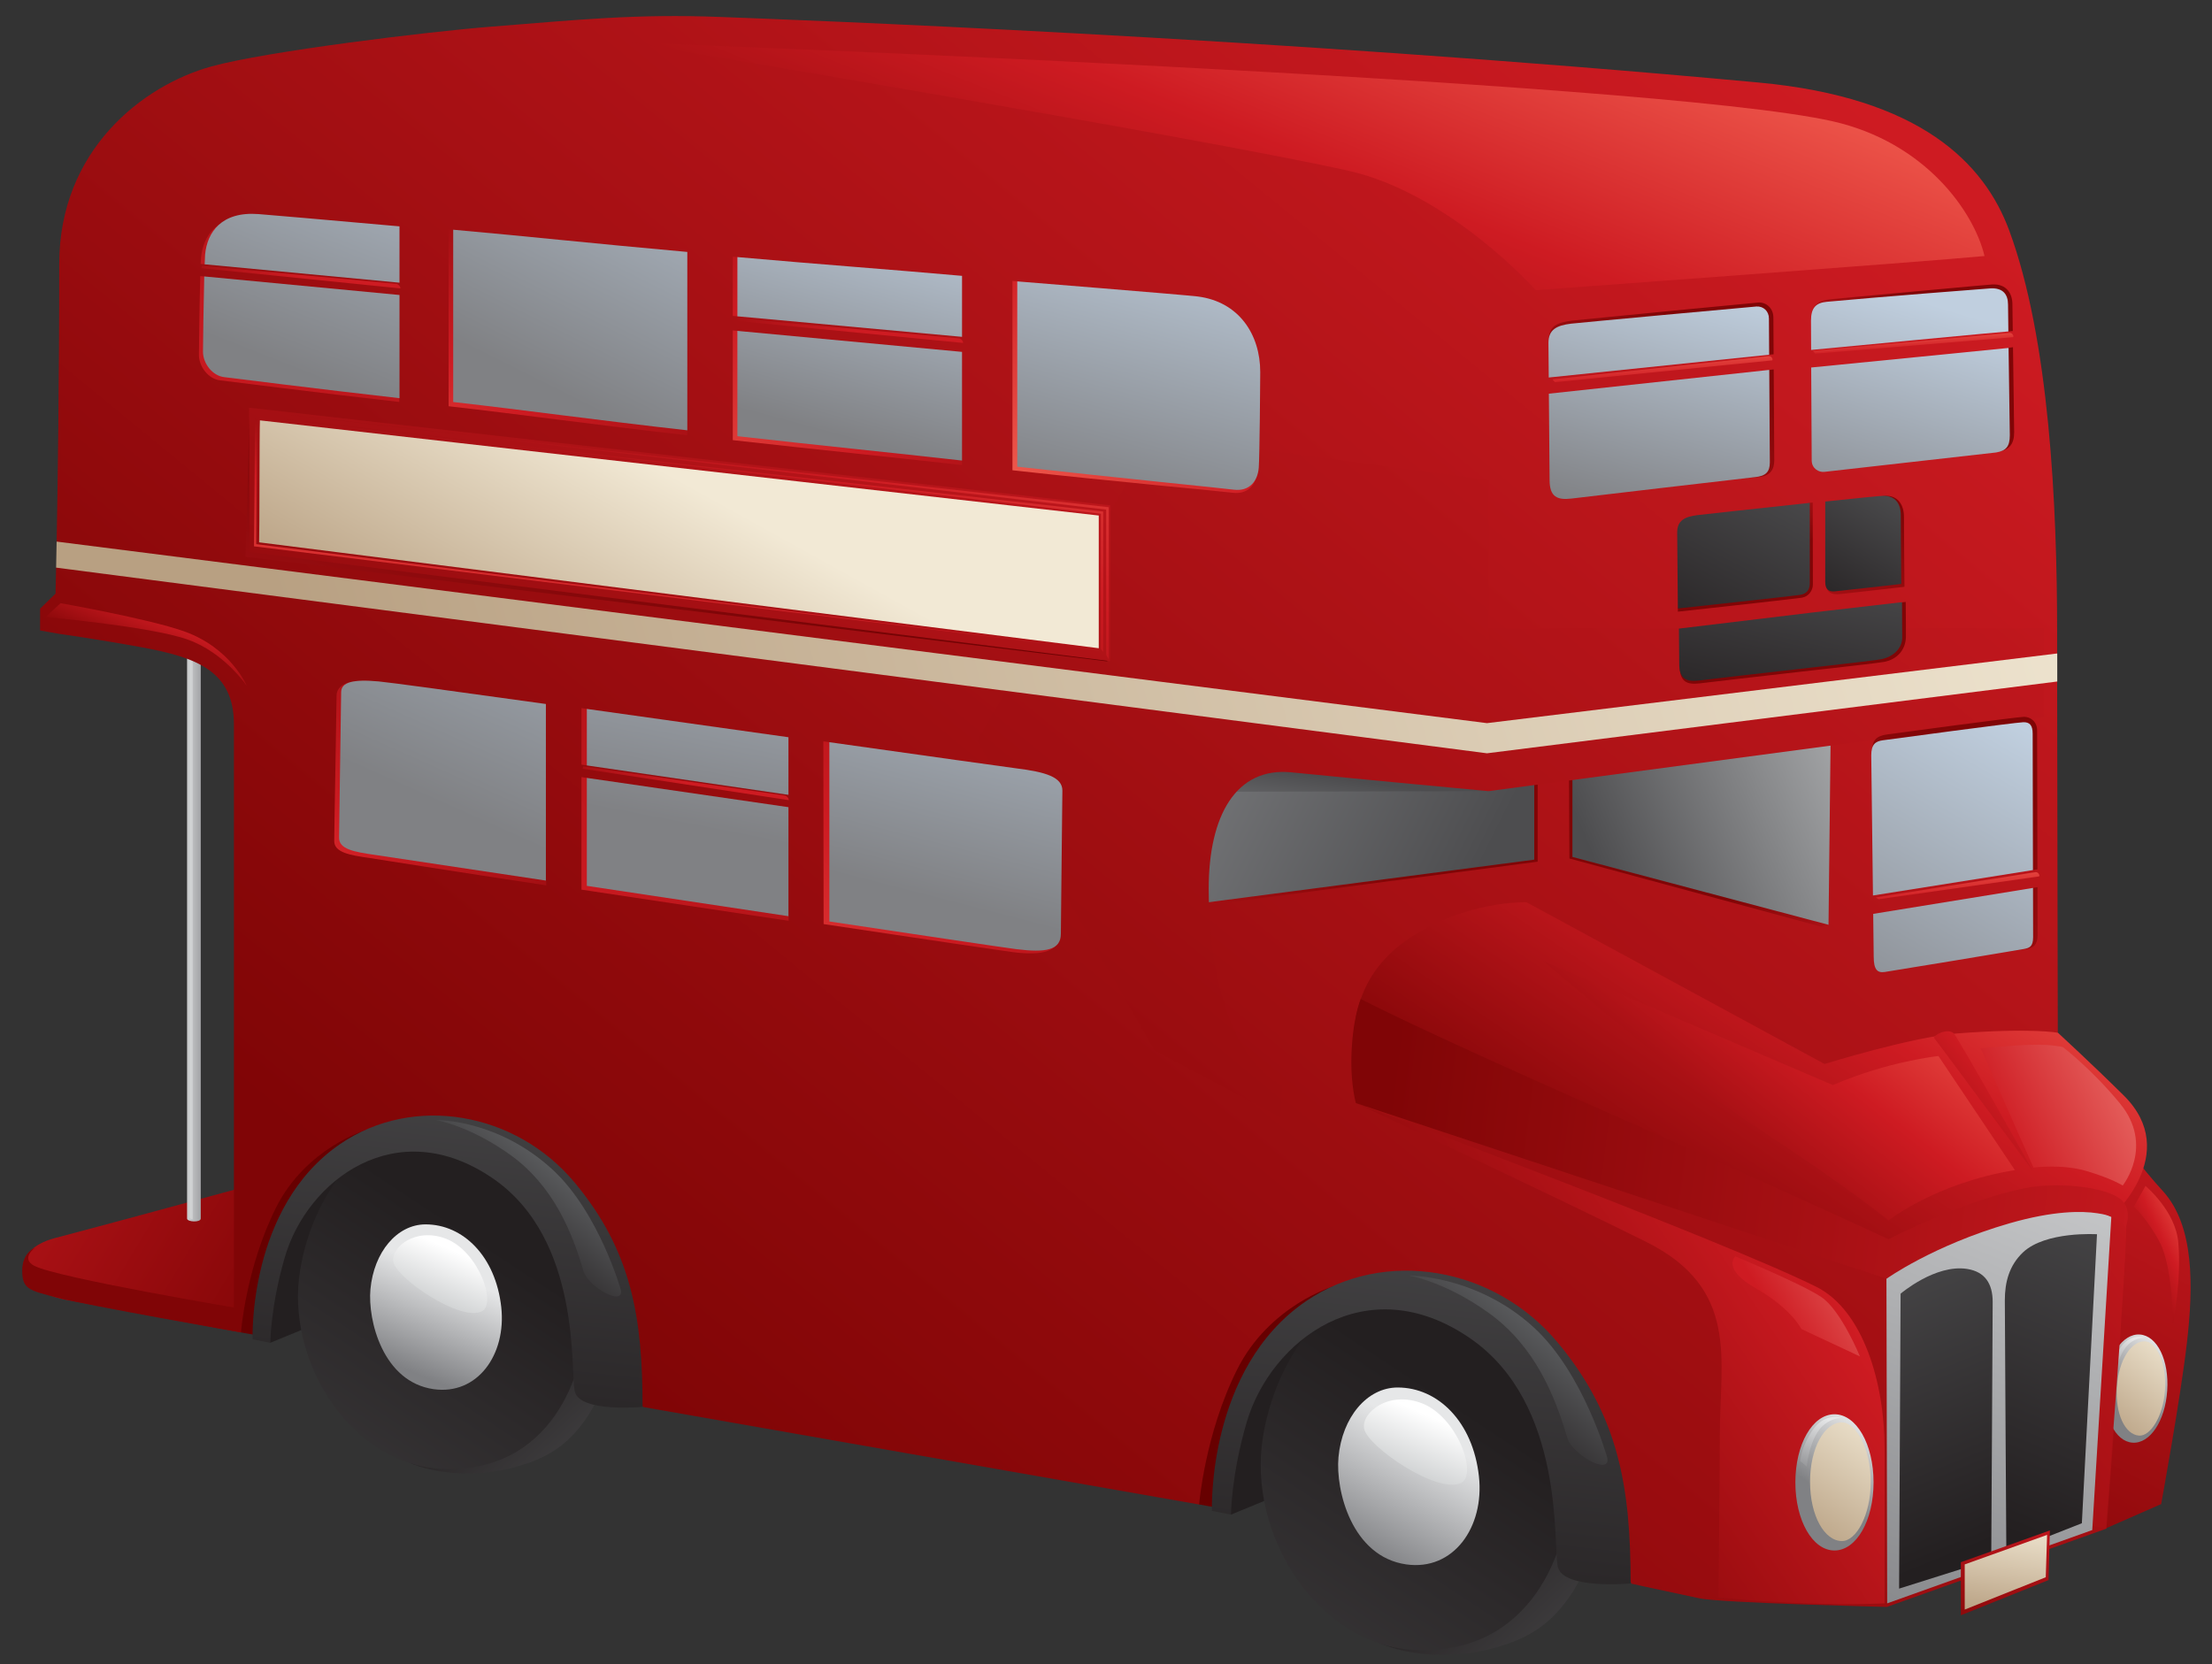 <?xml version="1.0" encoding="utf-8"?>
<!-- Generator: Adobe Illustrator 16.0.0, SVG Export Plug-In . SVG Version: 6.00 Build 0)  -->
<!DOCTYPE svg PUBLIC "-//W3C//DTD SVG 1.1//EN" "http://www.w3.org/Graphics/SVG/1.1/DTD/svg11.dtd">
<svg version="1.1" id="Calque_1" xmlns="http://www.w3.org/2000/svg" xmlns:xlink="http://www.w3.org/1999/xlink" x="0px" y="0px"
	 width="232px" height="174.598px" viewBox="0 0 232 174.598" enable-background="new 0 0 232 174.598" xml:space="preserve">
<rect x="0" y="0" width="232" height="174.598" fill="#333333" stroke="none"/>
<g>
	
		<linearGradient id="SVGID_1_" gradientUnits="userSpaceOnUse" x1="438.504" y1="-386.966" x2="460.594" y2="-363.197" gradientTransform="matrix(-1 0 0 -1 512.246 -228.863)">
		<stop  offset="0" style="stop-color:#58595B"/>
		<stop  offset="0.876" style="stop-color:#231F20"/>
	</linearGradient>
	<path fill="url(#SVGID_1_)" d="M64.355,125.158c-2.092-3.269-10.244-8.162-15.682-8.109c-5.439,0.056-9.929,6.274-10.977,14.185
		c-0.627,4.747,5.854,25.264,16.209,22.34c10.531-2.969,10.279-12.921,10.279-18.996C64.186,134.577,66.443,128.43,64.355,125.158z"
		/>
	
		<linearGradient id="SVGID_2_" gradientUnits="userSpaceOnUse" x1="444.885" y1="-393.813" x2="467.167" y2="-369.837" gradientTransform="matrix(-1 0 0 -1 512.246 -228.863)">
		<stop  offset="0" style="stop-color:#58595B"/>
		<stop  offset="0.876" style="stop-color:#231F20"/>
	</linearGradient>
	<path fill="url(#SVGID_2_)" d="M60.67,141.468l-25.052,6.513c0,0,3.092,3.539,7.138,5.383c3.217,1.465,7.955,1.587,11.814,0.379
		c2.675-0.834,6.599-2.254,9.271-9.77L60.67,141.468z"/>
	
		<linearGradient id="SVGID_3_" gradientUnits="userSpaceOnUse" x1="334.406" y1="-406.26" x2="358.122" y2="-380.742" gradientTransform="matrix(-1 0 0 -1 512.246 -228.863)">
		<stop  offset="0" style="stop-color:#58595B"/>
		<stop  offset="0.876" style="stop-color:#231F20"/>
	</linearGradient>
	<path fill="url(#SVGID_3_)" d="M167.761,142.029c-2.243-3.511-10.993-8.763-16.832-8.705c-5.841,0.057-10.663,6.735-11.784,15.227
		c-0.676,5.096,6.284,27.124,17.4,23.986c11.305-3.191,11.034-13.875,11.034-20.396
		C167.579,152.141,170.005,145.542,167.761,142.029z"/>
	
		<linearGradient id="SVGID_4_" gradientUnits="userSpaceOnUse" x1="341.253" y1="-413.613" x2="365.175" y2="-387.873" gradientTransform="matrix(-1 0 0 -1 512.246 -228.863)">
		<stop  offset="0" style="stop-color:#58595B"/>
		<stop  offset="0.876" style="stop-color:#231F20"/>
	</linearGradient>
	<path fill="url(#SVGID_4_)" d="M163.809,159.537l-26.896,6.992c0,0,3.32,3.8,7.662,5.779c3.453,1.572,8.541,1.702,12.688,0.407
		c2.869-0.896,7.082-2.422,9.95-10.489L163.809,159.537z"/>
	<path fill="#231F20" d="M127.337,157.703c0,0,1.101-7.445,3.033-12.409c1.929-4.963,7.721-9.099,13.233-10.753
		c5.516-1.656,10.48,1.103,10.48,1.103l-0.553,1.381c0,0-6.067-1.655-12.684,1.102c-6.621,2.758-5.517,18.199-5.517,18.199
		l-6.22,2.559L127.337,157.703z"/>
	
		<linearGradient id="SVGID_5_" gradientUnits="userSpaceOnUse" x1="529.509" y1="-334.254" x2="479.276" y2="-364.531" gradientTransform="matrix(-1 0 0 -1 512.246 -228.863)">
		<stop  offset="0.073" style="stop-color:#CE1B22"/>
		<stop  offset="1" style="stop-color:#800506"/>
	</linearGradient>
	<path fill="url(#SVGID_5_)" d="M26.074,132.292l11.349-11.013c0,0-20.662,5.701-31.651,8.593c-4.804,1.267-4.461,5.388,1.08,6.466
		c2.24,0.436,18.391,3.428,18.391,3.428l0.46-0.13l0.063-1.342l-0.922-0.151L26.074,132.292z"/>
	
		<linearGradient id="SVGID_6_" gradientUnits="userSpaceOnUse" x1="493.489" y1="-325.233" x2="489.998" y2="-325.233" gradientTransform="matrix(-1 0 0 -1 512.246 -228.863)">
		<stop  offset="0" style="stop-color:#E6E7E8"/>
		<stop  offset="1" style="stop-color:#808184"/>
	</linearGradient>
	<path fill="url(#SVGID_6_)" d="M19.621,64.611h1.436c0,0,0,62.598,0,63.216c0,0.436-1.436,0.373-1.436,0
		S19.621,64.611,19.621,64.611z"/>
	
		<linearGradient id="SVGID_7_" gradientUnits="userSpaceOnUse" x1="510.61" y1="-323.868" x2="494.472" y2="-325.721" gradientTransform="matrix(-1 0 0 -1 512.246 -228.863)">
		<stop  offset="0.101" style="stop-color:#FFFFFF"/>
		<stop  offset="0.82" style="stop-color:#D0D2D3"/>
	</linearGradient>
	<path fill="url(#SVGID_7_)" d="M19.848,66.37c0,0,0,60.953,0,61.279c0,0.146,0.082,0.234,0.359,0.256V66.37H19.848z"/>
	
		<linearGradient id="SVGID_8_" gradientUnits="userSpaceOnUse" x1="279.899" y1="-334.997" x2="311.628" y2="-396.166" gradientTransform="matrix(-1 0 0 -1 512.246 -228.863)">
		<stop  offset="0.073" style="stop-color:#CE1B22"/>
		<stop  offset="1" style="stop-color:#800506"/>
	</linearGradient>
	<path fill="url(#SVGID_8_)" d="M205.523,117.148l5.608,39.797l9.724,3.387l5.813-2.549c0,0,2.034-11.108,2.703-16.94
		c0.666-5.811,0.831-12.274-2.573-15.953c-4.112-4.443-10.228-13.736-10.228-13.736L205.523,117.148z"/>
	
		<linearGradient id="SVGID_9_" gradientUnits="userSpaceOnUse" x1="317.649" y1="-220.124" x2="445.985" y2="-376.797" gradientTransform="matrix(-1 0 0 -1 512.246 -228.863)">
		<stop  offset="0.073" style="stop-color:#CE1B22"/>
		<stop  offset="1" style="stop-color:#800506"/>
	</linearGradient>
	<path fill="url(#SVGID_9_)" d="M4.205,63.852v2.286l1.979,0.351c0,0,4.036,0.563,8.633,1.406c5.758,1.054,9.717,2.463,9.717,8.09
		s0,63.24,0,63.24l2.879,0.705c0,0-0.57-9.822,6.27-14.746c6.832-4.924,13.16-2.486,17.477,5.25
		c4.316,7.735,16.332,17.172,16.332,17.172l58.349,10.232l0.815-0.755c0,0,2.418-8.117,5.313-12.94
		c4.426-7.381,11.225-8.544,18.369-6.695c7.714,1.995,13.386,7.539,15.881,15.078c2.151,6.496,4.885,13.604,4.885,13.604
		s1.717,0.391,7.154,1.542c2.281,0.483,19.648,0.898,19.648,0.898l23.023-8.213c0,0,2.106-26.618,2.106-32.146
		c0-3.628-4.253-4.589-7.175-4.819c-0.026-11.694-0.088-38.859-0.102-51.799c0-0.026,0-0.082,0-0.082l-0.279-0.551l0.101-1.987
		l0.176-0.399c0,0,0-0.076,0-0.104c0-0.761,0-1.473,0-2.125c0-13.36-0.821-30.804-5.028-42.174
		c-2.598-7.022-9.271-13.937-26.258-15.51C132.488,3.845,82.133,2.036,75.622,1.782C66.629,1.43,60.51,2.091,51.516,2.797
		c-6.543,0.512-23.66,2.593-29.375,4.182C14.97,8.969,6.212,15.74,6.212,27.688c0,12.267-0.158,22.884-0.269,29.011
		c0,0.038-0.004,0.113-0.004,0.113l0.104,0.205v2.306l-0.157,0.223c0,0,0,0.056-0.003,0.081c-0.036,1.705-0.06,2.645-0.06,2.645
		L4.205,63.852z"/>
	
		<linearGradient id="SVGID_10_" gradientUnits="userSpaceOnUse" x1="324.612" y1="-335.35" x2="330.387" y2="-323.003" gradientTransform="matrix(-1 0 0 -1 512.246 -228.863)">
		<stop  offset="0.073" style="stop-color:#CE1B22"/>
		<stop  offset="1" style="stop-color:#800506"/>
	</linearGradient>
	<polygon fill="url(#SVGID_10_)" points="189.488,77.647 165.193,79.855 164.564,81.749 164.602,90.056 190.995,97.206 
		191.802,96.997 	"/>
	
		<linearGradient id="SVGID_11_" gradientUnits="userSpaceOnUse" x1="385.918" y1="-356.808" x2="389.949" y2="-362.729" gradientTransform="matrix(-0.998 -0.067 0.067 -0.998 636.293 -188.756)">
		<stop  offset="0" style="stop-color:#E6E7E8"/>
		<stop  offset="0.921" style="stop-color:#808184"/>
	</linearGradient>
	<path fill="url(#SVGID_11_)" d="M224.432,139.993c-1.826-0.122-3.423,2.273-3.638,5.454c-0.212,3.183,1.049,5.77,2.876,5.892
		c1.822,0.123,3.421-2.272,3.632-5.455C227.516,142.703,226.253,140.116,224.432,139.993z"/>
	
		<linearGradient id="SVGID_12_" gradientUnits="userSpaceOnUse" x1="382.663" y1="-352.796" x2="393.395" y2="-368.447" gradientTransform="matrix(-0.998 -0.067 0.067 -0.998 636.293 -188.756)">
		<stop  offset="0.18" style="stop-color:#F2E9D5"/>
		<stop  offset="0.848" style="stop-color:#B8A082"/>
	</linearGradient>
	<path fill="url(#SVGID_12_)" d="M225.014,140.711c1.133,0.075,2.244,2.297,2.057,5.104c-0.188,2.805-1.545,4.863-2.719,4.785
		c-1.473-0.1-2.52-2.307-2.332-5.113C222.207,142.682,223.542,140.612,225.014,140.711z"/>
	
		<linearGradient id="SVGID_13_" gradientUnits="userSpaceOnUse" x1="389.223" y1="-355.406" x2="391.658" y2="-361.2" gradientTransform="matrix(-0.998 -0.067 0.067 -0.998 636.293 -188.756)">
		<stop  offset="0.101" style="stop-color:#E6E7E8"/>
		<stop  offset="1" style="stop-color:#808184"/>
	</linearGradient>
	<path fill="url(#SVGID_13_)" d="M222.902,141.411c-0.834,1.165-1.069,2.789-1.069,2.789l-0.515-0.496c0,0,0.119-1.129,1.223-2.529
		c1.104-1.397,2.457-0.844,2.457-0.844S223.74,140.245,222.902,141.411z"/>
	
		<linearGradient id="SVGID_14_" gradientUnits="userSpaceOnUse" x1="393.967" y1="-347.507" x2="366.503" y2="-319.673" gradientTransform="matrix(-1 0 0 -1 512.246 -228.863)">
		<stop  offset="0.073" style="stop-color:#CE1B22"/>
		<stop  offset="1" style="stop-color:#800506"/>
	</linearGradient>
	<path fill="url(#SVGID_14_)" d="M159.057,81.893c-0.063,0.185-32.268,12.807-32.268,12.807l0.311,0.186l34.174-4.495v-8.374
		C161.273,82.016,159.117,81.708,159.057,81.893z"/>
	<path fill="#231F20" d="M26.699,139.76c0,0,1.027-6.934,2.826-11.557c1.797-4.623,7.192-8.477,12.328-10.017
		c5.139-1.542,9.76,1.025,9.76,1.025l-0.516,1.285c0,0-5.648-1.541-11.812,1.027c-6.166,2.567-5.138,16.953-5.138,16.953
		l-5.795,2.383L26.699,139.76z"/>
	<path fill="#670000" d="M127.956,158.215l-2.19-0.398c0,0,0.596-7.367,3.98-14.139c3.385-6.771,10.156-8.761,10.156-8.761v0.994
		c0,0-5.575,2.391-8.762,8.961C127.391,152.604,127.955,158.215,127.956,158.215z"/>
	
		<linearGradient id="SVGID_15_" gradientUnits="userSpaceOnUse" x1="307.492" y1="-303.73" x2="350.503" y2="-321.652" gradientTransform="matrix(-1 0 0 -1 512.246 -228.863)">
		<stop  offset="0.096" style="stop-color:#BBBDBF"/>
		<stop  offset="0.871" style="stop-color:#4D4D4F"/>
	</linearGradient>
	<polygon fill="url(#SVGID_15_)" points="191.779,97.013 164.92,89.895 164.92,79.813 167.982,73.452 183.063,68.976 
		192.016,76.044 	"/>
	
		<linearGradient id="SVGID_16_" gradientUnits="userSpaceOnUse" x1="414.063" y1="-290.68" x2="356.707" y2="-319.358" gradientTransform="matrix(-1 0 0 -1 512.246 -228.863)">
		<stop  offset="0.022" style="stop-color:#9C9EA1"/>
		<stop  offset="1" style="stop-color:#4D4D4F"/>
	</linearGradient>
	<polygon fill="url(#SVGID_16_)" points="160.915,73.452 152.668,71.567 126.043,71.097 124.867,94.892 160.915,90.179 	"/>
	
		<linearGradient id="SVGID_17_" gradientUnits="userSpaceOnUse" x1="284.429" y1="-237.77" x2="419.041" y2="-402.104" gradientTransform="matrix(-1 0 0 -1 512.246 -228.863)">
		<stop  offset="0.073" style="stop-color:#CE1B22"/>
		<stop  offset="1" style="stop-color:#800506"/>
	</linearGradient>
	<polygon fill="url(#SVGID_17_)" points="156.137,82.993 214.343,75.24 214.343,65.896 140.238,65.942 	"/>
	
		<linearGradient id="SVGID_18_" gradientUnits="userSpaceOnUse" x1="498.978" y1="-276.339" x2="445.608" y2="-216.996" gradientTransform="matrix(-1 0 0 -1 512.246 -228.863)">
		<stop  offset="0.073" style="stop-color:#CE1B22"/>
		<stop  offset="1" style="stop-color:#800506"/>
	</linearGradient>
	<path fill="url(#SVGID_18_)" d="M21.045,27.687l0.419,0.04l0.837-0.284l19.258,1.881l-0.086-5.247
		c-8.045-0.712-13.683-1.207-14.803-1.288c-3.859-0.289-5.361,1.899-5.584,4.23C21.072,27.15,21.061,27.382,21.045,27.687z"/>
	
		<linearGradient id="SVGID_19_" gradientUnits="userSpaceOnUse" x1="494.743" y1="-279.922" x2="442.122" y2="-221.411" gradientTransform="matrix(-1 0 0 -1 512.246 -228.863)">
		<stop  offset="0.073" style="stop-color:#CE1B22"/>
		<stop  offset="1" style="stop-color:#800506"/>
	</linearGradient>
	<path fill="url(#SVGID_19_)" d="M21.004,28.962c-0.076,2.744-0.141,7.356-0.141,8.271c0,1.228,0.99,2.521,2.219,2.664
		c0.781,0.089,10.186,1.298,18.798,2.268v-0.417l-0.407-3.297l0.012-7.172l-19.377-1.833L21.423,29L21.004,28.962z"/>
	
		<linearGradient id="SVGID_20_" gradientUnits="userSpaceOnUse" x1="324.594" y1="-351.436" x2="297.745" y2="-313.478" gradientTransform="matrix(-1 0 0 -1 512.246 -228.863)">
		<stop  offset="0.073" style="stop-color:#CE1B22"/>
		<stop  offset="1" style="stop-color:#800506"/>
	</linearGradient>
	<path fill="url(#SVGID_20_)" d="M197.154,96.144c0.094,2.209,0.08,3.398,0.08,3.566c0,1.444,0.211,1.856,0.99,1.744
		c0.777-0.111,13.916-1.823,14.471-1.933c0.557-0.111,1.011-0.423,1.011-1.422c0-0.305-0.006-2.335-0.011-5.033l-0.471,0.076
		l-0.437,0.463L197.154,96.144z"/>
	
		<linearGradient id="SVGID_21_" gradientUnits="userSpaceOnUse" x1="330.288" y1="-346.088" x2="303.985" y2="-308.901" gradientTransform="matrix(-1 0 0 -1 512.246 -228.863)">
		<stop  offset="0.073" style="stop-color:#CE1B22"/>
		<stop  offset="1" style="stop-color:#800506"/>
	</linearGradient>
	<path fill="url(#SVGID_21_)" d="M196.962,93.225l14.494-2.157l1.765,0.205l0.469-0.075c-0.014-6.077-0.031-14.029-0.031-14.586
		c0-0.891-0.699-1.434-1.387-1.416c-0.857,0.026-13.508,1.729-14.283,1.839c-0.777,0.111-1.605,0.331-1.605,1.509
		C196.383,79.659,196.712,87.353,196.962,93.225z"/>
	
		<linearGradient id="SVGID_22_" gradientUnits="userSpaceOnUse" x1="371.462" y1="-318.305" x2="369.888" y2="-306.958" gradientTransform="matrix(-1 0 0 -1 512.246 -228.863)">
		<stop  offset="0" style="stop-color:#808184"/>
		<stop  offset="0.668" style="stop-color:#4D4D4F"/>
	</linearGradient>
	<path fill="url(#SVGID_22_)" d="M143.979,78.546c-9.61-1.667-16.769,4.511-16.769,4.511l28.927-0.063
		C156.137,82.993,153.588,80.214,143.979,78.546z"/>
	
		<linearGradient id="SVGID_23_" gradientUnits="userSpaceOnUse" x1="311.205" y1="-220.742" x2="440.847" y2="-379.009" gradientTransform="matrix(-1 0 0 -1 512.246 -228.863)">
		<stop  offset="0.073" style="stop-color:#CE1B22"/>
		<stop  offset="1" style="stop-color:#800506"/>
	</linearGradient>
	<path fill="url(#SVGID_23_)" d="M134.289,117.199l-13.191-6.992l-18.611-32.514l18.611-32.042l35.039,4.712
		c0,1.453,0,4.435,0,4.435v28.196c0,0-13.035-1.211-20.707-1.975c-5.775-0.574-8.658,4.521-8.658,12.207
		c0,5.873,1.1,17.024,7.709,20.696L134.289,117.199z"/>
	
		<linearGradient id="SVGID_24_" gradientUnits="userSpaceOnUse" x1="273.039" y1="-358.913" x2="328.066" y2="-395.904" gradientTransform="matrix(-1 0 0 -1 512.246 -228.863)">
		<stop  offset="0" style="stop-color:#CE1B22"/>
		<stop  offset="1" style="stop-color:#800506"/>
	</linearGradient>
	<path fill="url(#SVGID_24_)" d="M218.785,159.966l0.138-1.37l0.272-33.035c0,0,3.84-0.274,3.84,2.741
		c0,4.671-2.18,32.031-2.18,32.031L218.785,159.966z"/>
	
		<linearGradient id="SVGID_25_" gradientUnits="userSpaceOnUse" x1="309.438" y1="-314.26" x2="343.476" y2="-364.809" gradientTransform="matrix(-1 0 0 -1 512.246 -228.863)">
		<stop  offset="0.006" style="stop-color:#F05B4E"/>
		<stop  offset="0.365" style="stop-color:#CE1B22"/>
		<stop  offset="0.904" style="stop-color:#800506"/>
	</linearGradient>
	<path fill="url(#SVGID_25_)" d="M160.109,94.649l31.254,16.966c0,0,9.154-2.841,13.882-3.204
		c7.933-0.609,10.603-0.068,10.603-0.068s3.461,3.178,6.891,6.57c6.173,6.108-1.297,12.747-1.297,12.747s-6.154-0.982-11.812,0.822
		c-3.459,1.104-11.778,5.667-11.778,5.667s-51.168-17.482-55.41-19.285c-1.533-7.553,0.235-12.955,5.229-16.336
		C153.763,94.405,160.109,94.649,160.109,94.649z"/>
	
		<linearGradient id="SVGID_26_" gradientUnits="userSpaceOnUse" x1="307.286" y1="-347.167" x2="363.448" y2="-385.089" gradientTransform="matrix(-1 0 0 -1 512.246 -228.863)">
		<stop  offset="0" style="stop-color:#F05B4E"/>
		<stop  offset="0.309" style="stop-color:#CE1B22"/>
		<stop  offset="0.933" style="stop-color:#800506"/>
	</linearGradient>
	<path fill="url(#SVGID_26_)" d="M197.663,168.193c0,0,0-9.364,0-16.222c0-6.858-2.229-14.513-7.169-16.984
		c-9.658-4.827-48.288-19.272-48.288-19.272s20.56,9.644,30.415,14.541c9.855,4.898,7.76,12.355,7.76,20.195
		c0,5.004-0.146,17.104-0.146,17.104s3.428,0.43,9.356,0.643C194.523,168.377,197.663,168.193,197.663,168.193z"/>
	
		<linearGradient id="SVGID_27_" gradientUnits="userSpaceOnUse" x1="432.801" y1="-170.517" x2="489.57" y2="-338.796" gradientTransform="matrix(-1 0 0 -1 512.246 -228.863)">
		<stop  offset="0.073" style="stop-color:#CE1B22"/>
		<stop  offset="1" style="stop-color:#800506"/>
	</linearGradient>
	<path fill="url(#SVGID_27_)" d="M6.045,136.138c-2.923-0.771-3.716-0.851-3.716-2.851c0-1.92,1.364-2.416,1.364-2.416
		s-1.551,1.114-0.137,1.895c2.316,1.277,22.209,4.605,22.209,4.605l-0.494,2.402C25.271,139.774,8.973,136.907,6.045,136.138z"/>
	
		<linearGradient id="SVGID_28_" gradientUnits="userSpaceOnUse" x1="505.086" y1="-425.021" x2="455.262" y2="-349.498" gradientTransform="matrix(-1 0 0 -1 512.246 -228.863)">
		<stop  offset="0" style="stop-color:#58595B"/>
		<stop  offset="0.876" style="stop-color:#231F20"/>
	</linearGradient>
	<path fill="url(#SVGID_28_)" d="M58.82,125.772c-2.092-3.271-9.096-8.052-15.573-7.295c-5.403,0.629-10.488,6.918-11.774,14.793
		c-1.552,9.523,5.314,20.32,14.752,20.806c11.633,0.598,15.209-10.081,15.209-16.155C61.434,137.921,60.911,129.043,58.82,125.772z"
		/>
	
		<linearGradient id="SVGID_29_" gradientUnits="userSpaceOnUse" x1="404.999" y1="-280.722" x2="376.486" y2="-251.898" gradientTransform="matrix(-1 0 0 -1 512.246 -228.863)">
		<stop  offset="0" style="stop-color:#F05B4E"/>
		<stop  offset="0.438" style="stop-color:#CE1B22"/>
		<stop  offset="1" style="stop-color:#800506"/>
	</linearGradient>
	<path fill="url(#SVGID_29_)" d="M106.189,29.472v19.858c10.105,1.131,21.873,2.198,23.063,2.357
		c1.652,0.22,2.533-0.882,2.645-2.313c0.094-1.224-0.224-9.147-0.224-9.966c0-3.963-2.248-7.377-6.542-7.927
		c-1.033-0.134-17.645-1.518-17.645-1.518l-0.84-0.457L106.189,29.472z"/>
	
		<linearGradient id="SVGID_30_" gradientUnits="userSpaceOnUse" x1="388.051" y1="-249.881" x2="398.056" y2="-287.902" gradientTransform="matrix(-1 0 0 -1 512.246 -228.863)">
		<stop  offset="0.006" style="stop-color:#C0CFDF"/>
		<stop  offset="0.843" style="stop-color:#808184"/>
	</linearGradient>
	<path fill="url(#SVGID_30_)" d="M106.693,29.519v19.436c10.105,1.132,21.498,2.252,22.684,2.41
		c1.654,0.219,2.534-0.882,2.645-2.313c0.092-1.225,0.155-9.2,0.155-10.019c0-3.965-2.249-7.378-6.543-7.929
		C124.313,30.934,106.693,29.519,106.693,29.519z"/>
	
		<linearGradient id="SVGID_31_" gradientUnits="userSpaceOnUse" x1="468.663" y1="-284.228" x2="446.138" y2="-255.321" gradientTransform="matrix(-1 0 0 -1 512.246 -228.863)">
		<stop  offset="0" style="stop-color:#F05B4E"/>
		<stop  offset="0.438" style="stop-color:#CE1B22"/>
		<stop  offset="1" style="stop-color:#800506"/>
	</linearGradient>
	<path fill="url(#SVGID_31_)" d="M47.05,24.05v18.565c7.839,0.885,15.235,1.941,25.032,3.042v-0.516l-0.54-1.356L71.49,26.806
		c-9.413-0.841-23.135-2.166-23.135-2.166l-0.814-0.547C47.541,24.094,47.215,24.065,47.05,24.05z"/>
	
		<linearGradient id="SVGID_32_" gradientUnits="userSpaceOnUse" x1="437.474" y1="-233.556" x2="458.613" y2="-275.835" gradientTransform="matrix(-1 0 0 -1 512.246 -228.863)">
		<stop  offset="0.006" style="stop-color:#C0CFDF"/>
		<stop  offset="0.843" style="stop-color:#808184"/>
	</linearGradient>
	<path fill="url(#SVGID_32_)" d="M47.533,24.098v18.075c7.721,0.872,14.898,1.882,24.554,2.968V26.429
		C62.342,25.559,55.18,24.775,47.533,24.098z"/>
	
		<linearGradient id="SVGID_33_" gradientUnits="userSpaceOnUse" x1="284.582" y1="-328.997" x2="315.346" y2="-404.51" gradientTransform="matrix(-1 0 0 -1 512.246 -228.863)">
		<stop  offset="0" style="stop-color:#E6E7E8"/>
		<stop  offset="1" style="stop-color:#808184"/>
	</linearGradient>
	<polygon fill="url(#SVGID_33_)" points="206.805,127.967 216.936,125.648 221.441,127.66 219.441,160.505 197.934,168.194 
		197.852,133.12 	"/>
	
		<linearGradient id="SVGID_34_" gradientUnits="userSpaceOnUse" x1="274.485" y1="-356.953" x2="374.713" y2="-344.152" gradientTransform="matrix(-1 0 0 -1 512.246 -228.863)">
		<stop  offset="0" style="stop-color:#CE1B22"/>
		<stop  offset="0.921" style="stop-color:#800506"/>
	</linearGradient>
	<path fill="url(#SVGID_34_)" d="M222.941,128.791c-0.608-1.221-2.621-1.465-2.976-1.52c-1.586-0.241-4.524-0.289-9.183,1.05
		c-8.016,2.308-12.932,5.829-12.932,5.829l-55.646-18.435c0,0-0.489-1.753-0.472-4.379c0.025-4.229,0.979-6.543,0.979-6.543
		s5.594,2.958,24.445,11.272c18.854,8.316,30.912,13.927,30.912,13.927s8.07-4.137,14.418-5.37c3.184-0.618,8.052-0.194,9.844,1.114
		C223.757,126.778,222.939,128.79,222.941,128.791z"/>
	
		<linearGradient id="SVGID_35_" gradientUnits="userSpaceOnUse" x1="405.89" y1="-447.117" x2="352.397" y2="-366.034" gradientTransform="matrix(-1 0 0 -1 512.246 -228.863)">
		<stop  offset="0" style="stop-color:#58595B"/>
		<stop  offset="0.876" style="stop-color:#231F20"/>
	</linearGradient>
	<path fill="url(#SVGID_35_)" d="M161.82,142.686c-2.244-3.512-9.766-8.644-16.723-7.832c-5.799,0.677-11.256,7.428-12.637,15.883
		c-1.667,10.225,5.703,21.814,15.836,22.338c12.49,0.641,16.328-10.825,16.328-17.346
		C164.625,155.729,164.064,146.198,161.82,142.686z"/>
	
		<linearGradient id="SVGID_36_" gradientUnits="userSpaceOnUse" x1="362.162" y1="-379.536" x2="369.179" y2="-392.294" gradientTransform="matrix(-1 0 0 -1 512.246 -228.863)">
		<stop  offset="0" style="stop-color:#E6E7E8"/>
		<stop  offset="0.978" style="stop-color:#808184"/>
	</linearGradient>
	<path fill="url(#SVGID_36_)" d="M146.591,145.551c-3.224,0-5.823,3.139-6.208,7.308c-0.322,3.504,1.406,10.438,7.107,11.25
		c4.951,0.706,8.213-3.908,7.623-9.24C154.482,149.138,150.813,145.552,146.591,145.551z"/>
	
		<linearGradient id="SVGID_37_" gradientUnits="userSpaceOnUse" x1="356.632" y1="-329.576" x2="365.822" y2="-414.725" gradientTransform="matrix(-1 0 0 -1 512.246 -228.863)">
		<stop  offset="0" style="stop-color:#58595B"/>
		<stop  offset="0.876" style="stop-color:#231F20"/>
	</linearGradient>
	<path fill="url(#SVGID_37_)" d="M163.376,140.835c-6.625-7.951-18.136-9.963-26.374-4.357c-10.439,7.106-9.891,22.019-9.891,22.019
		l2,0.387c0,0,0.016-4.127,1.641-9.675c2.523-8.604,12.542-16.292,23.41-8.841c10.07,6.907,8.689,21.838,9.234,24.019
		c0.599,2.39,7.629,1.719,7.629,1.719C171.025,156.069,169.804,148.552,163.376,140.835z"/>
	
		<linearGradient id="SVGID_38_" gradientUnits="userSpaceOnUse" x1="349.293" y1="-366.443" x2="358.83" y2="-378.432" gradientTransform="matrix(-1 0 0 -1 512.246 -228.863)">
		<stop  offset="0.169" style="stop-color:#58595B"/>
		<stop  offset="1" style="stop-color:#231F20"/>
	</linearGradient>
	<path fill="url(#SVGID_38_)" d="M160.898,139.278c-5.994-5.519-13.146-5.474-13.146-5.474s3.798,0.612,8.42,3.948
		c4.841,3.496,6.931,8.729,8.213,13.093c0.515,1.741,4.58,4.022,4.188,2.073C168.574,152.919,166.107,144.075,160.898,139.278z"/>
	<path fill="#670000" d="M27.281,140.128l-2.01-0.354c0,0,0.521-6.773,3.672-13.079c3.152-6.307,9.459-8.161,9.459-8.161v0.928
		c0,0-5.189,2.226-8.16,8.347C26.749,135.009,27.281,140.128,27.281,140.128z"/>
	
		<linearGradient id="SVGID_39_" gradientUnits="userSpaceOnUse" x1="465.092" y1="-362.506" x2="469.238" y2="-372.713" gradientTransform="matrix(-1 0 0 -1 512.246 -228.863)">
		<stop  offset="0" style="stop-color:#E6E7E8"/>
		<stop  offset="1" style="stop-color:#808184"/>
	</linearGradient>
	<path fill="url(#SVGID_39_)" d="M44.638,128.44c-3.007,0-5.428,2.921-5.786,6.805c-0.301,3.265,1.311,9.723,6.621,10.48
		c4.61,0.657,7.65-3.64,7.1-8.605C51.984,131.78,48.566,128.44,44.638,128.44z"/>
	
		<linearGradient id="SVGID_40_" gradientUnits="userSpaceOnUse" x1="459.207" y1="-315.54" x2="467.767" y2="-394.85" gradientTransform="matrix(-1 0 0 -1 512.246 -228.863)">
		<stop  offset="0" style="stop-color:#58595B"/>
		<stop  offset="0.876" style="stop-color:#231F20"/>
	</linearGradient>
	<path fill="url(#SVGID_40_)" d="M60.27,124.05c-6.17-7.406-16.892-9.282-24.565-4.061c-9.724,6.619-9.211,20.51-9.211,20.51
		l1.86,0.361c0,0,0.014-3.846,1.531-9.014c2.348-8.014,11.68-15.175,21.801-8.234c9.381,6.433,8.096,20.34,8.605,22.373
		c0.557,2.225,7.104,1.6,7.104,1.6C67.395,138.237,66.256,131.235,60.27,124.05z"/>
	
		<linearGradient id="SVGID_41_" gradientUnits="userSpaceOnUse" x1="452.435" y1="-349.96" x2="461.221" y2="-361.005" gradientTransform="matrix(-1 0 0 -1 512.246 -228.863)">
		<stop  offset="0.169" style="stop-color:#58595B"/>
		<stop  offset="1" style="stop-color:#231F20"/>
	</linearGradient>
	<path fill="url(#SVGID_41_)" d="M57.971,122.71c-5.811-5.36-12.253-5.213-12.253-5.213s3.539,0.573,7.841,3.68
		c4.51,3.258,6.459,8.13,7.65,12.195c0.479,1.621,4.266,3.748,3.902,1.929C65.111,135.301,62.816,127.186,57.971,122.71z"/>
	
		<linearGradient id="SVGID_42_" gradientUnits="userSpaceOnUse" x1="283.183" y1="-339.883" x2="306.006" y2="-395.904" gradientTransform="matrix(-1 0 0 -1 512.246 -228.863)">
		<stop  offset="0" style="stop-color:#58595B"/>
		<stop  offset="0.876" style="stop-color:#231F20"/>
	</linearGradient>
	<path fill="url(#SVGID_42_)" d="M219.938,129.474l-1.588,30.316l-7.92,3.118c0,0-0.158-24.6-0.158-26.506s0.459-3.656,1.901-5.023
		C214.549,129.127,219.938,129.474,219.938,129.474z"/>
	
		<linearGradient id="SVGID_43_" gradientUnits="userSpaceOnUse" x1="1882.625" y1="-348.014" x2="1902.461" y2="-396.702" gradientTransform="matrix(1 0 0 -1 -1691.555 -228.863)">
		<stop  offset="0" style="stop-color:#58595B"/>
		<stop  offset="0.876" style="stop-color:#231F20"/>
	</linearGradient>
	<path fill="url(#SVGID_43_)" d="M199.339,135.71l-0.155,30.939l9.662-3.047c0,0,0.151-25.119,0.151-27.026
		c0-1.905-0.797-3.169-2.687-3.464C202.984,132.593,199.338,135.71,199.339,135.71z"/>
	
		<linearGradient id="SVGID_44_" gradientUnits="userSpaceOnUse" x1="280.455" y1="-338.197" x2="302.18" y2="-348.446" gradientTransform="matrix(-1 0 0 -1 512.246 -228.863)">
		<stop  offset="0" style="stop-color:#F59288"/>
		<stop  offset="1" style="stop-color:#CE1B22"/>
	</linearGradient>
	<path fill="url(#SVGID_44_)" d="M213.061,109.603c-2.426,0.073-5.326,0.368-5.326,0.368l5.539,12.511c0,0,2.955-0.404,5.549,0.357
		c2.623,0.771,3.813,1.525,3.813,1.525s3.357-4.193-0.304-8.629c-3.02-3.662-5.979-5.896-5.979-5.896
		S215.184,109.536,213.061,109.603z"/>
	
		<linearGradient id="SVGID_45_" gradientUnits="userSpaceOnUse" x1="302.422" y1="-343.175" x2="313.69" y2="-352.615" gradientTransform="matrix(-1 0 0 -1 512.246 -228.863)">
		<stop  offset="0" style="stop-color:#CE1B22"/>
		<stop  offset="1" style="stop-color:#800506"/>
	</linearGradient>
	<path fill="url(#SVGID_45_)" d="M202.87,108.914c-0.241-0.247,1.393-1.141,2.038-0.51c0.494,0.487,8.312,14.45,8.312,14.45
		S203.109,109.161,202.87,108.914z"/>
	
		<linearGradient id="SVGID_46_" gradientUnits="userSpaceOnUse" x1="313.248" y1="-325.059" x2="337.38" y2="-355.387" gradientTransform="matrix(-1 0 0 -1 512.246 -228.863)">
		<stop  offset="0" style="stop-color:#F05B4E"/>
		<stop  offset="0.438" style="stop-color:#CE1B22"/>
		<stop  offset="1" style="stop-color:#800506"/>
	</linearGradient>
	<path fill="url(#SVGID_46_)" d="M198.074,128.026c0,0-4.271-3.509-13.424-9.459c-9.151-5.948-22.781-17.75-22.781-17.75
		s28.701,12.303,30.369,13.01c5.836-2.518,11.07-3.047,11.07-3.047l8.019,11.966C203.013,124.102,198.074,128.026,198.074,128.026z"
		/>
	
		<linearGradient id="SVGID_47_" gradientUnits="userSpaceOnUse" x1="309.745" y1="-357.565" x2="325.98" y2="-367.267" gradientTransform="matrix(-1 0 0 -1 512.246 -228.863)">
		<stop  offset="0" style="stop-color:#F59288"/>
		<stop  offset="1" style="stop-color:#CE1B22"/>
	</linearGradient>
	<path fill="url(#SVGID_47_)" d="M184.182,135.163c3.666,2.078,4.754,4.257,4.754,4.257l6.137,2.872c0,0-1.98-4.852-4.059-6.235
		c-2.078-1.388-9.01-4.259-9.01-4.259S180.52,133.085,184.182,135.163z"/>
	
		<linearGradient id="SVGID_48_" gradientUnits="userSpaceOnUse" x1="235.545" y1="-246.077" x2="520.548" y2="-326.738" gradientTransform="matrix(-1 0 0 -1 512.246 -228.863)">
		<stop  offset="0.18" style="stop-color:#F2E9D5"/>
		<stop  offset="0.848" style="stop-color:#B8A082"/>
	</linearGradient>
	<path fill="url(#SVGID_48_)" d="M155.958,79.022l59.813-7.531c-0.002-1.07-0.002-2.05-0.002-2.941l-59.812,7.309L5.939,56.813
		c-0.018,0.995-0.037,1.926-0.053,2.732L155.958,79.022z"/>
	
		<linearGradient id="SVGID_49_" gradientUnits="userSpaceOnUse" x1="328.132" y1="-304.275" x2="313.549" y2="-282.267" gradientTransform="matrix(-1 0 0 -1 512.246 -228.863)">
		<stop  offset="0.073" style="stop-color:#CE1B22"/>
		<stop  offset="1" style="stop-color:#800506"/>
	</linearGradient>
	<path fill="url(#SVGID_49_)" d="M191.553,61.474c0.03,0.577,0.486,0.945,1.401,0.852c1.03-0.103,6.79-0.768,6.79-0.768
		s-0.059-6.592-0.051-7.302c0.015-1.239-0.604-2.297-1.94-2.239c-0.478,0.021-1.819,0.426-4.856,0.748l-0.521,0.447
		c0,0-0.283,0.58-0.299,1.271c-0.027,1.445-0.323,2.996-0.323,3.385C191.754,58.556,191.499,60.468,191.553,61.474z"/>
	
		<linearGradient id="SVGID_50_" gradientUnits="userSpaceOnUse" x1="311.26" y1="-276.196" x2="323.006" y2="-296.469" gradientTransform="matrix(-1 0 0 -1 512.246 -228.863)">
		<stop  offset="0" style="stop-color:#58595B"/>
		<stop  offset="0.876" style="stop-color:#231F20"/>
	</linearGradient>
	<path fill="url(#SVGID_50_)" d="M192.411,62.038c0.682-0.065,6.998-0.779,6.998-0.779c-0.024-3.016-0.056-6.446-0.048-7.156
		c0.019-1.241-0.575-2.145-1.914-2.086c-0.477,0.019-2.975,0.273-6.012,0.596c0,0,0,7.748,0,8.434S191.727,62.101,192.411,62.038z"
		/>
	
		<linearGradient id="SVGID_51_" gradientUnits="userSpaceOnUse" x1="332.624" y1="-280.806" x2="328.431" y2="-288.749" gradientTransform="matrix(-1 0 0 -1 512.246 -228.863)">
		<stop  offset="0.073" style="stop-color:#CE1B22"/>
		<stop  offset="1" style="stop-color:#800506"/>
	</linearGradient>
	<path fill="url(#SVGID_51_)" d="M190.141,61.318c0-0.581-0.021-8.604-0.021-8.604c-0.103,0.013-0.308,0.034-0.308,0.034
		l-1.164,0.453c0,0-9.976,1.086-10.289,1.125c-1.377,0.171-2.16,0.559-2.158,1.847c0.001,0.392,0.064,6.843,0.064,6.843
		l-0.287,0.811l0.004,0.34c0,0,12.267-1.344,13.004-1.467C189.727,62.577,190.141,61.899,190.141,61.318z"/>
	
		<linearGradient id="SVGID_52_" gradientUnits="userSpaceOnUse" x1="321.482" y1="-271.992" x2="337.504" y2="-303.058" gradientTransform="matrix(-1 0 0 -1 512.246 -228.863)">
		<stop  offset="0" style="stop-color:#58595B"/>
		<stop  offset="0.876" style="stop-color:#231F20"/>
	</linearGradient>
	<path fill="url(#SVGID_52_)" d="M189.813,61.204c0-0.58,0-8.454,0-8.454c-5.242,0.561-11.402,1.24-11.748,1.282
		c-1.375,0.172-2.162,0.557-2.158,1.847c0.002,0.435,0.041,4.503,0.072,7.948c0,0,12.107-1.305,12.846-1.428
		S189.813,61.785,189.813,61.204z"/>
	
		<linearGradient id="SVGID_53_" gradientUnits="userSpaceOnUse" x1="488.728" y1="-345.459" x2="415.047" y2="-287.112" gradientTransform="matrix(-1 0 0 -1 512.246 -228.863)">
		<stop  offset="0" style="stop-color:#F05B4E"/>
		<stop  offset="0.438" style="stop-color:#CE1B22"/>
		<stop  offset="1" style="stop-color:#800506"/>
	</linearGradient>
	<path fill="url(#SVGID_53_)" d="M60.986,74.28v5.931l0.563,0.081l0.776-0.225l19.822,2.749l-0.014-5.086
		c-6.388-0.9-19.646-2.76-19.646-2.76l-0.947-0.613C61.541,74.357,61.171,74.306,60.986,74.28L60.986,74.28z"/>
	
		<linearGradient id="SVGID_54_" gradientUnits="userSpaceOnUse" x1="483.243" y1="-351.85" x2="410.118" y2="-293.943" gradientTransform="matrix(-1 0 0 -1 512.246 -228.863)">
		<stop  offset="0" style="stop-color:#F05B4E"/>
		<stop  offset="0.438" style="stop-color:#CE1B22"/>
		<stop  offset="1" style="stop-color:#800506"/>
	</linearGradient>
	<path fill="url(#SVGID_54_)" d="M60.986,81.518v11.807c6.772,1.018,14.844,2.235,21.728,3.269V96.14l-0.579-1.482l-0.009-9.699
		l-20.127-3.014l-0.45-0.342L60.986,81.518z"/>
	
		<linearGradient id="SVGID_55_" gradientUnits="userSpaceOnUse" x1="332.09" y1="-284.857" x2="326.771" y2="-292.273" gradientTransform="matrix(-1 0 0 -1 512.246 -228.863)">
		<stop  offset="0.073" style="stop-color:#CE1B22"/>
		<stop  offset="1" style="stop-color:#800506"/>
	</linearGradient>
	<path fill="url(#SVGID_55_)" d="M177.077,66.151c0.019,1.864-0.904,3.384-0.904,3.758c0.007,1.606,0.733,1.946,2.13,1.775
		c0.344-0.044,6.885-0.813,12.152-1.401c0.449-0.049,0.893-0.098,1.324-0.146c2.966-0.334,5.389-0.619,5.859-0.709
		c1.348-0.264,2.211-1.258,2.258-2.562c0.017-0.405-0.006-1.872-0.02-3.723l-0.372,0.043l-1.728,0.869l-7.323,0.381L177.077,66.151z
		"/>
	
		<linearGradient id="SVGID_56_" gradientUnits="userSpaceOnUse" x1="320.952" y1="-280.007" x2="327.877" y2="-310.478" gradientTransform="matrix(-1 0 0 -1 512.246 -228.863)">
		<stop  offset="0" style="stop-color:#58595B"/>
		<stop  offset="0.876" style="stop-color:#231F20"/>
	</linearGradient>
	<path fill="url(#SVGID_56_)" d="M176.089,65.941c0.019,1.837,0.031,3.327,0.033,3.693c0.004,1.583,0.723,1.92,2.099,1.749
		c0.338-0.042,6.789-0.803,11.979-1.379c0.443-0.05,0.881-0.098,1.304-0.146c2.927-0.33,5.313-0.61,5.781-0.699
		c1.323-0.259,2.213-1.16,2.223-2.257c0.003-0.398-0.006-1.91-0.021-3.734l-7.983,0.922l-1.304,0.15L176.089,65.941z"/>
	
		<linearGradient id="SVGID_57_" gradientUnits="userSpaceOnUse" x1="319.946" y1="-282.853" x2="310.396" y2="-269.772" gradientTransform="matrix(-1 0 0 -1 512.246 -228.863)">
		<stop  offset="0.073" style="stop-color:#CE1B22"/>
		<stop  offset="1" style="stop-color:#800506"/>
	</linearGradient>
	<path fill="url(#SVGID_57_)" d="M190.077,38.858c0.096,3.33,0.215,7.059,0.229,9.167c0.004,0.852,0.746,1.279,1.334,1.21
		c4.698-0.547,17.693-1.822,18.049-1.882c1.053-0.173,1.564-0.787,1.561-2.001c-0.002-0.735-0.07-5.242-0.122-8.929l-0.466,0.063
		l0,0c0,0-0.178,0.184-0.564,0.224C206.708,37.049,190.068,38.567,190.077,38.858z"/>
	
		<linearGradient id="SVGID_58_" gradientUnits="userSpaceOnUse" x1="355.761" y1="-288.122" x2="336.096" y2="-262.379" gradientTransform="matrix(-1 0 0 -1 512.246 -228.863)">
		<stop  offset="0.073" style="stop-color:#CE1B22"/>
		<stop  offset="1" style="stop-color:#800506"/>
	</linearGradient>
	<path fill="url(#SVGID_58_)" d="M162.829,39.07l21.39-2.187l1.336,0.327l0.465-0.047c-0.016-2.041-0.025-3.615-0.025-3.86
		c0-1.023-0.813-1.621-1.566-1.568c-0.757,0.055-18.838,1.812-19.513,1.895c-1.535,0.189-2.479,0.553-2.476,1.99
		C162.441,35.902,162.693,37.024,162.829,39.07z"/>
	
		<linearGradient id="SVGID_59_" gradientUnits="userSpaceOnUse" x1="351.618" y1="-292.546" x2="331.45" y2="-266.144" gradientTransform="matrix(-1 0 0 -1 512.246 -228.863)">
		<stop  offset="0.073" style="stop-color:#CE1B22"/>
		<stop  offset="1" style="stop-color:#800506"/>
	</linearGradient>
	<path fill="url(#SVGID_59_)" d="M186.029,38.753l-0.463,0.052l-0.801,0.475l-21.6,2.421c0.232,3.567,0.125,7.177,0.127,7.861
		c0.006,1.765,0.509,2.203,2.044,2.012c0.663-0.082,17.832-1.395,19.155-1.534c1.131-0.12,1.598-0.737,1.598-1.745
		C186.09,47.696,186.057,42.797,186.029,38.753z"/>
	
		<linearGradient id="SVGID_60_" gradientUnits="userSpaceOnUse" x1="317.852" y1="-270.931" x2="310.685" y2="-261.116" gradientTransform="matrix(-1 0 0 -1 512.246 -228.863)">
		<stop  offset="0.073" style="stop-color:#CE1B22"/>
		<stop  offset="1" style="stop-color:#800506"/>
	</linearGradient>
	<path fill="url(#SVGID_60_)" d="M210.008,34.538c0.37-0.032,0.628,0.229,0.635,0.232l0.461-0.045
		c-0.002-0.181-0.004-0.361-0.008-0.53c-0.017-1.361-0.031-2.022-0.031-2.307c-0.004-1.078-0.615-2.123-2.093-2.048
		c-0.52,0.027-11.987,1.084-17.136,1.565c-1.184,0.11-1.895,0.699-1.895,2.037c0,0.319,0.234,1.388,0.498,2.817
		C190.479,36.491,206.656,34.821,210.008,34.538z"/>
	
		<linearGradient id="SVGID_61_" gradientUnits="userSpaceOnUse" x1="439.212" y1="-341.157" x2="393.112" y2="-298.145" gradientTransform="matrix(-1 0 0 -1 512.246 -228.863)">
		<stop  offset="0" style="stop-color:#F05B4E"/>
		<stop  offset="0.438" style="stop-color:#CE1B22"/>
		<stop  offset="1" style="stop-color:#800506"/>
	</linearGradient>
	<path fill="url(#SVGID_61_)" d="M86.355,77.767l0.028,19.171c10.466,1.57,18.824,2.813,19.918,2.951
		c3.112,0.387,4.828-0.116,4.828-1.874c0-1.211-0.446-13.801-0.446-14.609c0-1.433-1.777-1.975-4.887-2.362
		c-1.066-0.132-18.285-2.827-18.285-2.827l-0.525-0.358C86.986,77.858,86.568,77.8,86.355,77.767z"/>
	
		<linearGradient id="SVGID_62_" gradientUnits="userSpaceOnUse" x1="404.844" y1="-284.834" x2="416.54" y2="-330.179" gradientTransform="matrix(-1 0 0 -1 512.246 -228.863)">
		<stop  offset="0.006" style="stop-color:#C0CFDF"/>
		<stop  offset="0.843" style="stop-color:#808184"/>
	</linearGradient>
	<path fill="url(#SVGID_62_)" d="M86.986,77.858v18.806c10.313,1.547,18.545,2.773,19.625,2.906
		c3.063,0.382,4.656,0.112,4.656-1.618c0-1.193,0.159-14.226,0.159-15.022c0-1.412-1.752-1.945-4.815-2.326
		C105.52,80.466,97.281,79.307,86.986,77.858z"/>
	
		<linearGradient id="SVGID_63_" gradientUnits="userSpaceOnUse" x1="489.364" y1="-328.891" x2="455.11" y2="-303.399" gradientTransform="matrix(-1 0 0 -1 512.246 -228.863)">
		<stop  offset="0" style="stop-color:#F05B4E"/>
		<stop  offset="0.438" style="stop-color:#CE1B22"/>
		<stop  offset="1" style="stop-color:#800506"/>
	</linearGradient>
	<path fill="url(#SVGID_63_)" d="M35.055,88.22c0,1.196,1.564,1.481,3.752,1.792c0.744,0.105,8.782,1.4,18.481,2.861v-0.458
		l-0.539-2.049V74.184c-9.237-1.286-16.499-2.633-17.613-2.733c-2.712-0.242-3.835,0.468-3.835,1.532
		C35.301,74.045,35.055,87.024,35.055,88.22z"/>
	
		<linearGradient id="SVGID_64_" gradientUnits="userSpaceOnUse" x1="447.1" y1="-269.469" x2="470.136" y2="-321.119" gradientTransform="matrix(-1 0 0 -1 512.246 -228.863)">
		<stop  offset="0.006" style="stop-color:#C0CFDF"/>
		<stop  offset="0.843" style="stop-color:#808184"/>
	</linearGradient>
	<path fill="url(#SVGID_64_)" d="M35.561,87.885c0,1.197,1.564,1.482,3.752,1.794c0.744,0.104,8.241,1.233,17.942,2.694V73.85
		c-9.237-1.285-16.421-2.269-17.537-2.367c-2.712-0.242-3.938,0.08-3.938,1.142C35.779,73.688,35.563,86.69,35.561,87.885z"/>
	
		<linearGradient id="SVGID_65_" gradientUnits="userSpaceOnUse" x1="300.478" y1="-383.921" x2="303.287" y2="-402.047" gradientTransform="matrix(-1 0 0 -1 512.246 -228.863)">
		<stop  offset="0.073" style="stop-color:#CE1B22"/>
		<stop  offset="1" style="stop-color:#800506"/>
	</linearGradient>
	<polygon fill="url(#SVGID_65_)" points="205.658,163.88 205.658,169.447 214.855,165.751 214.994,160.548 	"/>
	
		<linearGradient id="SVGID_66_" gradientUnits="userSpaceOnUse" x1="300.588" y1="-384.981" x2="303.077" y2="-401.048" gradientTransform="matrix(-1 0 0 -1 512.246 -228.863)">
		<stop  offset="0.18" style="stop-color:#F2E9D5"/>
		<stop  offset="0.848" style="stop-color:#B8A082"/>
	</linearGradient>
	<polygon fill="url(#SVGID_66_)" points="206.066,164.11 206.066,168.845 214.564,165.455 214.704,161.013 	"/>
	
		<linearGradient id="SVGID_67_" gradientUnits="userSpaceOnUse" x1="492.129" y1="-286.196" x2="497.69" y2="-299.005" gradientTransform="matrix(-1 0 0 -1 512.246 -228.863)">
		<stop  offset="0" style="stop-color:#F05B4E"/>
		<stop  offset="0.562" style="stop-color:#CE1B22"/>
		<stop  offset="1" style="stop-color:#800506"/>
	</linearGradient>
	<path fill="url(#SVGID_67_)" d="M19.253,66.21c4.965,1.738,6.633,5.748,6.633,5.748s-2.344-3.517-6.253-4.885
		c-3.908-1.369-14.847-2.344-14.847-2.344l1.558-1.45C6.344,63.279,15.441,64.877,19.253,66.21z"/>
	
		<linearGradient id="SVGID_68_" gradientUnits="userSpaceOnUse" x1="465.29" y1="-339.581" x2="437.317" y2="-276.591" gradientTransform="matrix(-1 0 0 -1 512.246 -228.863)">
		<stop  offset="0.073" style="stop-color:#CE1B22"/>
		<stop  offset="1" style="stop-color:#670000"/>
	</linearGradient>
	<path fill="url(#SVGID_68_)" d="M26.184,43.064l-0.432,15.345l90.379,10.97l-0.053-16.173L26.184,43.064z M114.883,54.271
		c0,0.931,0,12.751,0,13.919c-1.314-0.165-87.425-10.973-88.5-11.109c0.046-0.951,0.467-11.704,0.518-12.795
		C28.143,44.428,113.845,54.155,114.883,54.271z"/>
	
		<linearGradient id="SVGID_69_" gradientUnits="userSpaceOnUse" x1="434.674" y1="-273.514" x2="456.179" y2="-312.344" gradientTransform="matrix(-1 0 0 -1 512.246 -228.863)">
		<stop  offset="0.18" style="stop-color:#F2E9D5"/>
		<stop  offset="0.848" style="stop-color:#B8A082"/>
	</linearGradient>
	<polygon fill="url(#SVGID_69_)" points="26.682,43.436 26.6,45.11 26.742,57.54 115.826,68.684 115.826,53.554 	"/>
	
		<linearGradient id="SVGID_70_" gradientUnits="userSpaceOnUse" x1="419.828" y1="-239.374" x2="461.762" y2="-329.738" gradientTransform="matrix(-1 0 0 -1 512.246 -228.863)">
		<stop  offset="0.073" style="stop-color:#CE1B22"/>
		<stop  offset="1" style="stop-color:#800506"/>
	</linearGradient>
	<path fill="url(#SVGID_70_)" d="M26.123,42.766l0.061,15.146l90.252,11.443v-16.34L26.123,42.766z M115.24,54.08
		c0,0.934,0,12.751,0,13.92c-1.314-0.165-86.986-10.974-88.063-11.107c0.048-0.952,0.029-11.705,0.082-12.796
		C28.5,44.237,114.199,53.963,115.24,54.08z"/>
	
		<linearGradient id="SVGID_71_" gradientUnits="userSpaceOnUse" x1="419.581" y1="-245.456" x2="446.065" y2="-299.42" gradientTransform="matrix(-1 0 0 -1 512.246 -228.863)">
		<stop  offset="0.073" style="stop-color:#F05B4E"/>
		<stop  offset="0.528" style="stop-color:#CE1B22"/>
		<stop  offset="1" style="stop-color:#800506"/>
	</linearGradient>
	<polygon fill="url(#SVGID_71_)" points="30.044,43.47 116.017,53.455 116.017,68.697 116.284,69.181 116.284,53.208 	"/>
	
		<linearGradient id="SVGID_72_" gradientUnits="userSpaceOnUse" x1="420.118" y1="-245.194" x2="446.601" y2="-299.155" gradientTransform="matrix(-1 0 0 -1 512.246 -228.863)">
		<stop  offset="0.073" style="stop-color:#F05B4E"/>
		<stop  offset="0.528" style="stop-color:#CE1B22"/>
		<stop  offset="1" style="stop-color:#800506"/>
	</linearGradient>
	<polygon fill="url(#SVGID_72_)" points="29.459,43.924 115.467,53.895 115.467,68.078 115.701,68.4 115.701,53.662 	"/>
	
		<linearGradient id="SVGID_73_" gradientUnits="userSpaceOnUse" x1="448.205" y1="-310.373" x2="440.996" y2="-278.271" gradientTransform="matrix(-1 0 0 -1 512.246 -228.863)">
		<stop  offset="0.073" style="stop-color:#F05B4E"/>
		<stop  offset="0.685" style="stop-color:#CE1B22"/>
		<stop  offset="1" style="stop-color:#800506"/>
	</linearGradient>
	<polygon fill="url(#SVGID_73_)" points="112.857,67.888 26.874,57.079 26.98,44.145 26.745,43.821 26.641,57.312 	"/>
	
		<linearGradient id="SVGID_74_" gradientUnits="userSpaceOnUse" x1="364.964" y1="-219.114" x2="388.859" y2="-278.852" gradientTransform="matrix(-1 0 0 -1 512.246 -228.863)">
		<stop  offset="0" style="stop-color:#F05B4E"/>
		<stop  offset="0.438" style="stop-color:#CE1B22"/>
		<stop  offset="1" style="stop-color:#800506"/>
	</linearGradient>
	<path fill="url(#SVGID_74_)" d="M66.1,4.457c0,0,59.139,9.857,75.266,13.441c10.643,2.364,19.715,12.543,19.715,12.543
		s40.945-2.989,47.061-3.584c-1.103-4.627-6.187-11.92-15.912-14.129C173.148,8.39,66.1,4.457,66.1,4.457z"/>
	
		<linearGradient id="SVGID_75_" gradientUnits="userSpaceOnUse" x1="280.772" y1="-358.033" x2="290.347" y2="-362.692" gradientTransform="matrix(-1 0 0 -1 512.246 -228.863)">
		<stop  offset="0" style="stop-color:#F05B4E"/>
		<stop  offset="0.427" style="stop-color:#CE1B22"/>
		<stop  offset="1" style="stop-color:#800506"/>
	</linearGradient>
	<path fill="url(#SVGID_75_)" d="M223.807,126.573c0,0,1.42,1.293,2.713,3.751c1.365,2.592,1.381,8.485,1.381,8.485
		s0.918-4.422,0.562-8.485c-0.287-3.3-3.44-5.915-3.44-5.915L223.807,126.573z"/>
	
		<linearGradient id="SVGID_76_" gradientUnits="userSpaceOnUse" x1="311.528" y1="-262.847" x2="321.215" y2="-294.601" gradientTransform="matrix(-1 0.003 -0.003 -1 511.844 -232.539)">
		<stop  offset="0.006" style="stop-color:#C0CFDF"/>
		<stop  offset="0.843" style="stop-color:#808184"/>
	</linearGradient>
	<path fill="url(#SVGID_76_)" d="M210.638,34.769c0.003,0,0.003,0.003,0.005,0.003c0-0.063,0-0.13-0.002-0.192
		c-0.018-1.351-0.033-2.356-0.033-2.641c-0.004-1.069-0.549-1.758-1.838-1.688c-0.513,0.027-12.055,0.933-17.162,1.408
		c-1.174,0.11-1.666,0.646-1.666,1.971c0,0.333,0.004,1.509,0.013,3.08C192.475,36.471,210.322,34.769,210.638,34.769z"/>
	
		<linearGradient id="SVGID_77_" gradientUnits="userSpaceOnUse" x1="309.236" y1="-263.961" x2="318.736" y2="-295.099" gradientTransform="matrix(-1 0.003 -0.003 -1 511.844 -232.539)">
		<stop  offset="0.006" style="stop-color:#C0CFDF"/>
		<stop  offset="0.843" style="stop-color:#808184"/>
	</linearGradient>
	<path fill="url(#SVGID_77_)" d="M210.664,36.499c-0.421,0.052-18.162,1.802-20.702,2.052c0.017,3.447,0.042,7.542,0.054,9.748
		c0.006,0.847,0.741,1.269,1.324,1.201c4.66-0.543,17.655-1.975,18.01-2.034c1.041-0.171,1.448-0.612,1.444-1.818
		C210.792,44.876,210.718,40.258,210.664,36.499z"/>
	
		<linearGradient id="SVGID_78_" gradientUnits="userSpaceOnUse" x1="311.667" y1="-263.719" x2="311.421" y2="-267.759" gradientTransform="matrix(-1 0 0 -1 512.246 -228.863)">
		<stop  offset="0" style="stop-color:#F05B4E"/>
		<stop  offset="0.438" style="stop-color:#CE1B22"/>
		<stop  offset="1" style="stop-color:#800506"/>
	</linearGradient>
	<path fill="url(#SVGID_78_)" d="M190.134,36.802l0.246,0.297l20.758-1.726c0,0,0.099-0.099-0.051-0.296
		c-0.149-0.198-0.345-0.148-0.345-0.148L190.134,36.802z"/>
	
		<linearGradient id="SVGID_79_" gradientUnits="userSpaceOnUse" x1="307.07" y1="-319.499" x2="306.584" y2="-327.481" gradientTransform="matrix(-1 0 0 -1 512.246 -228.863)">
		<stop  offset="0" style="stop-color:#F05B4E"/>
		<stop  offset="0.438" style="stop-color:#CE1B22"/>
		<stop  offset="1" style="stop-color:#800506"/>
	</linearGradient>
	<path fill="url(#SVGID_79_)" d="M196.742,94.146l0.283,0.188l16.838-2.396c0,0,0.101-0.099-0.049-0.295
		c-0.15-0.197-0.346-0.148-0.346-0.148L196.742,94.146z"/>
	
		<linearGradient id="SVGID_80_" gradientUnits="userSpaceOnUse" x1="337.982" y1="-265.89" x2="337.62" y2="-271.835" gradientTransform="matrix(-1 0 0 -1 512.246 -228.863)">
		<stop  offset="0" style="stop-color:#F05B4E"/>
		<stop  offset="0.438" style="stop-color:#CE1B22"/>
		<stop  offset="1" style="stop-color:#800506"/>
	</linearGradient>
	<path fill="url(#SVGID_80_)" d="M162.83,39.799l0.244,0.294l22.802-2.289c0,0,0.099-0.1-0.048-0.297
		c-0.15-0.197-0.346-0.146-0.346-0.146L162.83,39.799z"/>
	
		<linearGradient id="SVGID_81_" gradientUnits="userSpaceOnUse" x1="301.803" y1="-303.901" x2="325.451" y2="-344.891" gradientTransform="matrix(-1 0 0 -1 512.246 -228.863)">
		<stop  offset="0.006" style="stop-color:#C0CFDF"/>
		<stop  offset="0.843" style="stop-color:#808184"/>
	</linearGradient>
	<path fill="url(#SVGID_81_)" d="M196.441,93.939l16.779-2.665c-0.013-6.02-0.029-13.769-0.029-14.312
		c0-0.872-0.307-1.218-0.981-1.199c-0.842,0.022-13.985,1.786-14.749,1.896s-1.2,0.432-1.2,1.589
		C196.261,79.671,196.365,87.882,196.441,93.939z"/>
	
		<linearGradient id="SVGID_82_" gradientUnits="userSpaceOnUse" x1="296.342" y1="-307.055" x2="319.989" y2="-348.043" gradientTransform="matrix(-1 0 0 -1 512.246 -228.863)">
		<stop  offset="0.006" style="stop-color:#C0CFDF"/>
		<stop  offset="0.843" style="stop-color:#808184"/>
	</linearGradient>
	<path fill="url(#SVGID_82_)" d="M196.466,95.867c0.031,2.406,0.052,4.182,0.052,4.459c0,1.421,0.395,1.746,1.157,1.637
		c0.767-0.108,14.081-2.311,14.628-2.418c0.544-0.109,0.934-0.241,0.934-1.223c0-0.307-0.004-2.407-0.01-5.178L196.466,95.867z"/>
	
		<linearGradient id="SVGID_83_" gradientUnits="userSpaceOnUse" x1="336.149" y1="-257.506" x2="344.406" y2="-287.781" gradientTransform="matrix(-1 0 0 -1 512.246 -228.863)">
		<stop  offset="0.006" style="stop-color:#C0CFDF"/>
		<stop  offset="0.843" style="stop-color:#808184"/>
	</linearGradient>
	<path fill="url(#SVGID_83_)" d="M162.436,39.601l23.118-2.39c-0.014-2.018-0.024-3.564-0.024-3.805
		c0-0.747-0.572-1.305-1.316-1.253c-0.747,0.053-18.77,1.718-19.434,1.8c-1.514,0.188-2.379,0.614-2.375,2.032
		C162.404,36.245,162.42,37.702,162.436,39.601z"/>
	
		<linearGradient id="SVGID_84_" gradientUnits="userSpaceOnUse" x1="333.897" y1="-258.121" x2="342.153" y2="-288.394" gradientTransform="matrix(-1 0 0 -1 512.246 -228.863)">
		<stop  offset="0.006" style="stop-color:#C0CFDF"/>
		<stop  offset="0.843" style="stop-color:#808184"/>
	</linearGradient>
	<path fill="url(#SVGID_84_)" d="M185.564,38.804l-23.115,2.493c0.035,3.81,0.074,8.371,0.076,9.077
		c0.006,1.742,0.795,2.111,2.31,1.924c0.655-0.081,17.946-2.111,19.252-2.248c1.116-0.116,1.538-0.548,1.538-1.542
		C185.625,47.914,185.594,42.9,185.564,38.804z"/>
	
		<linearGradient id="SVGID_85_" gradientUnits="userSpaceOnUse" x1="450.183" y1="-283.003" x2="415.535" y2="-251.541" gradientTransform="matrix(-1 0 0 -1 512.246 -228.863)">
		<stop  offset="0.14" style="stop-color:#F05B4E"/>
		<stop  offset="0.539" style="stop-color:#CE1B22"/>
		<stop  offset="1" style="stop-color:#800506"/>
	</linearGradient>
	<path fill="url(#SVGID_85_)" d="M76.857,33.137l0.482,0.046l1.771-0.388l20.545,0.996l0.425-4.199
		c-7.539-0.672-22.418-2.384-22.418-2.384l-0.319-0.245c0,0-0.322-0.028-0.486-0.044V33.137z"/>
	
		<linearGradient id="SVGID_86_" gradientUnits="userSpaceOnUse" x1="444.248" y1="-289.543" x2="409.596" y2="-258.078" gradientTransform="matrix(-1 0 0 -1 512.246 -228.863)">
		<stop  offset="0.14" style="stop-color:#F05B4E"/>
		<stop  offset="0.539" style="stop-color:#CE1B22"/>
		<stop  offset="1" style="stop-color:#800506"/>
	</linearGradient>
	<path fill="url(#SVGID_86_)" d="M94.221,39.265l-16.884-4.555l-0.481-0.047v11.508c8.89,0.999,16.459,1.762,24.039,2.61v-0.474
		l-0.236-0.669L94.221,39.265z"/>
	
		<linearGradient id="SVGID_87_" gradientUnits="userSpaceOnUse" x1="419.644" y1="-247.133" x2="428.217" y2="-278.854" gradientTransform="matrix(-1 0 0 -1 512.246 -228.863)">
		<stop  offset="0.006" style="stop-color:#C0CFDF"/>
		<stop  offset="0.843" style="stop-color:#808184"/>
	</linearGradient>
	<path fill="url(#SVGID_87_)" d="M77.34,33.183l23.561,2.153v-6.398c-7.733-0.69-14.855-1.194-23.561-1.97V33.183z"/>
	
		<linearGradient id="SVGID_88_" gradientUnits="userSpaceOnUse" x1="417.022" y1="-247.782" x2="425.611" y2="-279.567" gradientTransform="matrix(-1 0 0 -1 512.246 -228.863)">
		<stop  offset="0.006" style="stop-color:#C0CFDF"/>
		<stop  offset="0.843" style="stop-color:#808184"/>
	</linearGradient>
	<path fill="url(#SVGID_88_)" d="M100.9,36.913l-23.562-2.202v11.047c8.849,0.994,16.017,1.709,23.562,2.555v-1.06V36.913z"/>
	
		<linearGradient id="SVGID_89_" gradientUnits="userSpaceOnUse" x1="421.269" y1="-262.929" x2="444.409" y2="-270.865" gradientTransform="matrix(-1 0 0 -1 512.246 -228.863)">
		<stop  offset="0.073" style="stop-color:#CE1B22"/>
		<stop  offset="1" style="stop-color:#800506"/>
	</linearGradient>
	<path fill="url(#SVGID_89_)" d="M77.295,33.412l-0.082,0.251l23.795,2.311c0,0,0.029-0.28-0.361-0.475L77.295,33.412z"/>
	
		<linearGradient id="SVGID_90_" gradientUnits="userSpaceOnUse" x1="438.672" y1="-310.471" x2="459.291" y2="-317.542" gradientTransform="matrix(-1 0 0 -1 512.246 -228.863)">
		<stop  offset="0.073" style="stop-color:#CE1B22"/>
		<stop  offset="1" style="stop-color:#800506"/>
	</linearGradient>
	<path fill="url(#SVGID_90_)" d="M61.184,80.388l-0.082,0.252l21.623,3.297c0,0,0.029-0.278-0.363-0.475L61.184,80.388z"/>
	
		<linearGradient id="SVGID_91_" gradientUnits="userSpaceOnUse" x1="479.058" y1="-257.386" x2="499.331" y2="-264.339" gradientTransform="matrix(-1 0 0 -1 512.246 -228.863)">
		<stop  offset="0.073" style="stop-color:#CE1B22"/>
		<stop  offset="1" style="stop-color:#800506"/>
	</linearGradient>
	<path fill="url(#SVGID_91_)" d="M21.201,27.883l-0.083,0.251l20.877,2.12c0,0,0.026-0.277-0.363-0.473L21.201,27.883z"/>
	
		<linearGradient id="SVGID_92_" gradientUnits="userSpaceOnUse" x1="464.404" y1="-359.261" x2="467.619" y2="-366.748" gradientTransform="matrix(-1 0 0 -1 512.246 -228.863)">
		<stop  offset="0.101" style="stop-color:#FFFFFF"/>
		<stop  offset="0.82" style="stop-color:#D0D2D3"/>
	</linearGradient>
	<path fill="url(#SVGID_92_)" d="M41.255,132.366c-0.269-1.519,2.322-3.665,5.541-2.414c3.375,1.313,5.319,6.786,3.756,7.6
		C48.316,138.714,41.557,134.075,41.255,132.366z"/>
	
		<linearGradient id="SVGID_93_" gradientUnits="userSpaceOnUse" x1="361.95" y1="-376.564" x2="365.476" y2="-384.775" gradientTransform="matrix(-1 0 0 -1 512.246 -228.863)">
		<stop  offset="0.101" style="stop-color:#FFFFFF"/>
		<stop  offset="0.82" style="stop-color:#D0D2D3"/>
	</linearGradient>
	<path fill="url(#SVGID_93_)" d="M143.07,149.86c-0.295-1.667,2.55-4.021,6.08-2.647c3.701,1.44,5.834,7.442,4.119,8.335
		C150.816,156.823,143.4,151.735,143.07,149.86z"/>
	
		<linearGradient id="SVGID_94_" gradientUnits="userSpaceOnUse" x1="433.699" y1="-274.752" x2="443.056" y2="-322.794" gradientTransform="matrix(-1 0 0 -1 512.246 -228.863)">
		<stop  offset="0.006" style="stop-color:#C0CFDF"/>
		<stop  offset="0.843" style="stop-color:#808184"/>
	</linearGradient>
	<path fill="url(#SVGID_94_)" d="M61.549,80.296l21.146,3.083v-6.042c-6.896-0.97-14.389-2.025-21.146-2.97V80.296z"/>
	
		<linearGradient id="SVGID_95_" gradientUnits="userSpaceOnUse" x1="431.739" y1="-274.669" x2="441.183" y2="-323.156" gradientTransform="matrix(-1 0 0 -1 512.246 -228.863)">
		<stop  offset="0.006" style="stop-color:#C0CFDF"/>
		<stop  offset="0.843" style="stop-color:#808184"/>
	</linearGradient>
	<path fill="url(#SVGID_95_)" d="M61.549,81.603v11.326c6.77,1.02,14.26,2.147,21.146,3.181V84.673L61.549,81.603z"/>
	
		<linearGradient id="SVGID_96_" gradientUnits="userSpaceOnUse" x1="470.292" y1="-230.762" x2="486.982" y2="-273.042" gradientTransform="matrix(-1 0 0 -1 512.246 -228.863)">
		<stop  offset="0.006" style="stop-color:#C0CFDF"/>
		<stop  offset="0.843" style="stop-color:#808184"/>
	</linearGradient>
	<path fill="url(#SVGID_96_)" d="M21.464,27.727L41.9,29.655v-5.91c-8.043-0.713-13.682-1.206-14.801-1.289
		c-3.861-0.29-5.363,1.899-5.586,4.23C21.496,26.866,21.48,27.234,21.464,27.727z"/>
	
		<linearGradient id="SVGID_97_" gradientUnits="userSpaceOnUse" x1="467.76" y1="-231.762" x2="484.449" y2="-274.041" gradientTransform="matrix(-1 0 0 -1 512.246 -228.863)">
		<stop  offset="0.006" style="stop-color:#C0CFDF"/>
		<stop  offset="0.843" style="stop-color:#808184"/>
	</linearGradient>
	<path fill="url(#SVGID_97_)" d="M21.422,28.999c-0.07,2.771-0.132,7.023-0.132,7.899c0,1.228,0.989,2.521,2.221,2.664
		c0.78,0.089,9.781,1.236,18.39,2.209V30.946L21.422,28.999z"/>
	
		<linearGradient id="SVGID_98_" gradientUnits="userSpaceOnUse" x1="316.055" y1="-378.801" x2="321.12" y2="-386.24" gradientTransform="matrix(-1 0 0 -1 512.246 -228.863)">
		<stop  offset="0" style="stop-color:#E6E7E8"/>
		<stop  offset="0.921" style="stop-color:#808184"/>
	</linearGradient>
	<path fill="url(#SVGID_98_)" d="M192.402,148.359c-2.295,0-4.099,3.138-4.099,7.144s1.804,7.146,4.099,7.146
		c2.301,0,4.101-3.14,4.101-7.146S194.703,148.359,192.402,148.359z"/>
	
		<linearGradient id="SVGID_99_" gradientUnits="userSpaceOnUse" x1="311.968" y1="-373.758" x2="325.45" y2="-393.419" gradientTransform="matrix(-1 0 0 -1 512.246 -228.863)">
		<stop  offset="0.18" style="stop-color:#F2E9D5"/>
		<stop  offset="0.848" style="stop-color:#B8A082"/>
	</linearGradient>
	<path fill="url(#SVGID_99_)" d="M193.195,149.209c1.428,0,3.01,2.692,3.01,6.226c0,3.534-1.532,6.225-3.01,6.225
		c-1.854,0-3.353-2.676-3.353-6.21C189.843,151.916,191.342,149.21,193.195,149.209z"/>
	
		<linearGradient id="SVGID_100_" gradientUnits="userSpaceOnUse" x1="320.208" y1="-377.038" x2="323.268" y2="-384.32" gradientTransform="matrix(-1 0 0 -1 512.246 -228.863)">
		<stop  offset="0.101" style="stop-color:#E6E7E8"/>
		<stop  offset="1" style="stop-color:#808184"/>
	</linearGradient>
	<path fill="url(#SVGID_100_)" d="M190.611,150.265c-0.95,1.528-1.107,3.588-1.107,3.588l-0.688-0.581c0,0,0.054-1.423,1.319-3.271
		c1.267-1.848,3.009-1.267,3.009-1.267S191.561,148.734,190.611,150.265z"/>
</g>
</svg>
